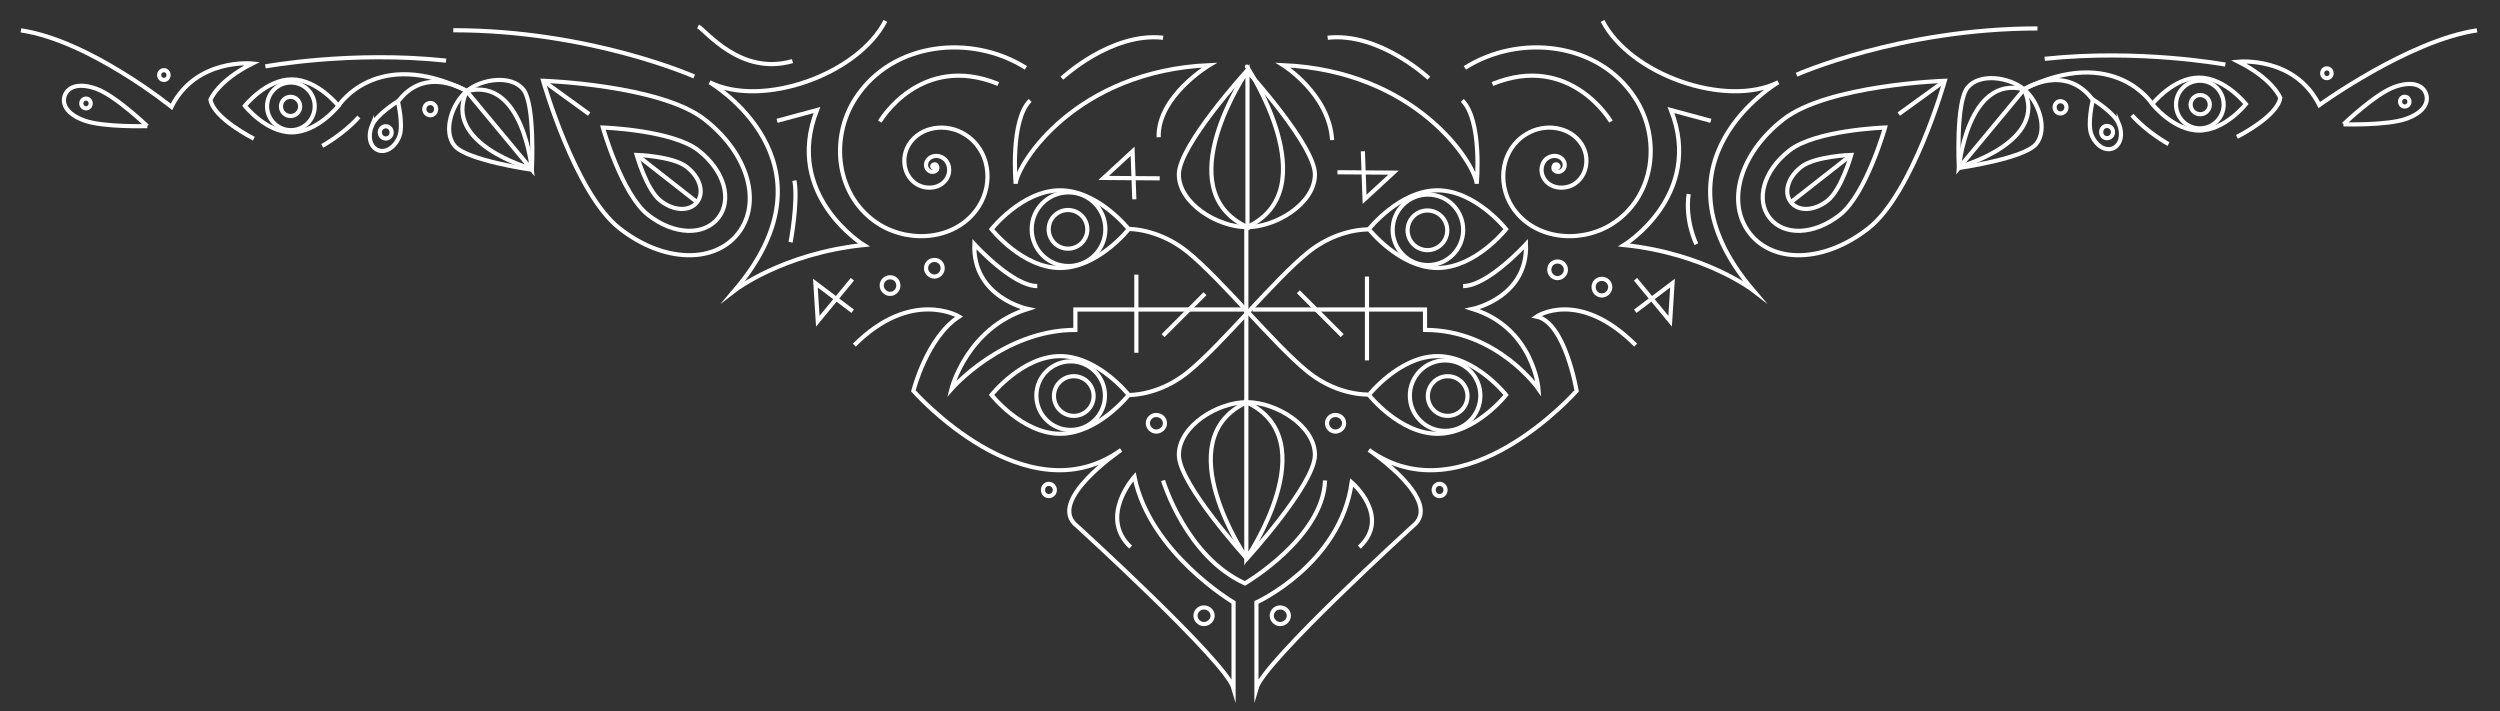 <?xml version="1.0" encoding="UTF-8" standalone="no"?><!DOCTYPE svg PUBLIC "-//W3C//DTD SVG 1.1//EN" "http://www.w3.org/Graphics/SVG/1.1/DTD/svg11.dtd"><svg width="100%" height="100%" viewBox="0 0 601 171" version="1.1" xmlns="http://www.w3.org/2000/svg" xmlns:xlink="http://www.w3.org/1999/xlink" xml:space="preserve" style="fill-rule:evenodd;clip-rule:evenodd;stroke-miterlimit:10;"><rect x="0" y="0" width="601" height="171" fill="#333333" stroke="none"/><g><path d="M21.802,24.87c0,-0.67 -0.505,-1.173 -1.087,-1.173c-0.665,0 -1.17,0.503 -1.17,1.173c0,0.663 0.505,1.167 1.17,1.167c0.582,0 1.087,-0.504 1.087,-1.167Z" style="fill:none;stroke:#fff;stroke-width:1px;"/><path d="M40.521,18.045c0,-0.67 -0.505,-1.173 -1.087,-1.173c-0.665,0 -1.17,0.503 -1.17,1.173c0,0.663 0.505,1.167 1.17,1.167c0.582,0 1.087,-0.504 1.087,-1.167Z" style="fill:none;stroke:#fff;stroke-width:1px;"/><path d="M35.398,30.313c0,0 -10.388,0.323 -15.004,-1.297c-4.622,-1.627 -5.482,-4.189 -4.838,-6.019c0.645,-1.841 2.919,-3.304 7.539,-1.683c4.618,1.624 12.303,8.999 12.303,8.999Z" style="fill:none;stroke:#fff;stroke-width:1px;"/><path d="M291.509,148.032c0,-1.151 -0.943,-1.998 -2.108,-1.998c-1.053,0 -2.001,0.847 -2.001,1.998c0,1.048 0.948,1.995 2.001,1.995c1.165,0 2.108,-0.947 2.108,-1.995Z" style="fill:none;stroke:#fff;stroke-width:1px;"/><path d="M309.835,148.032c0,-1.151 -0.946,-1.998 -2.109,-1.998c-1.052,0 -2.001,0.847 -2.001,1.998c0,1.048 0.949,1.995 2.001,1.995c1.163,0 2.109,-0.947 2.109,-1.995Z" style="fill:none;stroke:#fff;stroke-width:1px;"/><path d="M280.055,101.757c0,-1.151 -0.946,-1.995 -2.109,-1.995c-1.051,0 -2.001,0.844 -2.001,1.995c0,1.051 0.95,1.995 2.001,1.995c1.163,0 2.109,-0.944 2.109,-1.995Z" style="fill:none;stroke:#fff;stroke-width:1px;"/><path d="M323.121,101.757c0,-1.151 -0.947,-1.995 -2.109,-1.995c-1.054,0 -1.998,0.844 -1.998,1.995c0,1.051 0.944,1.995 1.998,1.995c1.162,0 2.109,-0.944 2.109,-1.995Z" style="fill:none;stroke:#fff;stroke-width:1px;"/><path d="M278.794,42.873l-13.472,-0.1l6.953,-6.409l0.414,11.553" style="fill:none;stroke:#fff;stroke-width:1px;"/><path d="M204.913,67.137l-8.316,10.08l-0.574,-9.152l8.954,6.752" style="fill:none;stroke:#fff;stroke-width:1px;"/><path d="M321.525,41.407l13.476,0.098l-6.955,6.412l-0.416,-11.553" style="fill:none;stroke:#fff;stroke-width:1px;"/><path d="M250.733,117.793c0,-0.841 0.637,-1.474 1.371,-1.474c0.837,0 1.475,0.633 1.475,1.474c0,0.839 -0.638,1.469 -1.475,1.469c-0.734,0 -1.371,-0.63 -1.371,-1.469Z" style="fill:none;stroke:#fff;stroke-width:1px;"/><path d="M344.657,117.793c0,-0.841 0.632,-1.474 1.368,-1.474c0.836,0 1.477,0.633 1.477,1.474c0,0.839 -0.641,1.469 -1.477,1.469c-0.736,0 -1.368,-0.63 -1.368,-1.469Z" style="fill:none;stroke:#fff;stroke-width:1px;"/><path d="M222.618,64.487c0,-1.162 0.943,-1.998 2.001,-1.998c1.152,0 1.998,0.836 1.998,1.998c0,1.048 -0.846,1.996 -1.998,1.996c-1.058,0 -2.001,-0.948 -2.001,-1.996Z" style="fill:none;stroke:#fff;stroke-width:1px;"/><path d="M211.963,68.657c0,-1.162 0.943,-1.998 2.001,-1.998c1.152,0 1.998,0.836 1.998,1.998c0,1.048 -0.846,1.996 -1.998,1.996c-1.058,0 -2.001,-0.948 -2.001,-1.996Z" style="fill:none;stroke:#fff;stroke-width:1px;"/><path d="M376.448,64.865c0,-1.162 -0.945,-1.999 -2.001,-1.999c-1.153,0 -1.998,0.837 -1.998,1.999c0,1.047 0.845,1.995 1.998,1.995c1.056,0 2.001,-0.948 2.001,-1.995Z" style="fill:none;stroke:#fff;stroke-width:1px;"/><path d="M387.103,69.035c0,-1.162 -0.942,-1.998 -2.001,-1.998c-1.151,0 -1.998,0.836 -1.998,1.998c0,1.048 0.847,1.995 1.998,1.995c1.059,0 2.001,-0.947 2.001,-1.995Z" style="fill:none;stroke:#fff;stroke-width:1px;"/><path d="M58.871,25.448c0,0 5.033,-6.36 11.246,-6.36c6.209,0 11.242,6.36 11.242,6.36c0,0 -5.033,6.366 -11.242,6.366c-6.213,0 -11.246,-6.366 -11.246,-6.366Z" style="fill:none;stroke:#fff;stroke-width:1px;"/><path d="M72.162,25.586c0,-1.276 -1.034,-2.31 -2.31,-2.31c-1.276,0 -2.312,1.034 -2.312,2.31c0,1.276 1.036,2.31 2.312,2.31c1.276,0 2.31,-1.034 2.31,-2.31Z" style="fill:none;stroke:#fff;stroke-width:1px;"/><path d="M75.662,25.564c0,-3.165 -2.568,-5.728 -5.728,-5.728c-3.162,0 -5.731,2.563 -5.731,5.728c0,3.163 2.569,5.728 5.731,5.728c3.16,0 5.728,-2.565 5.728,-5.728Z" style="fill:none;stroke:#fff;stroke-width:1px;"/><path d="M316.109,109.369c0,-7.006 -9.345,-12.688 -16.355,-12.688c-7.008,0 -16.353,5.682 -16.353,12.688c0,7.009 16.353,24.918 16.353,24.918c0,0 16.355,-17.909 16.355,-24.918Z" style="fill:none;stroke:#fff;stroke-width:1px;"/><path d="M299.755,96.681c-19.546,9.045 0,37.606 0,37.606" style="fill:none;stroke:#fff;stroke-width:1px;"/><path d="M299.616,96.681c19.544,9.045 0,37.606 0,37.606l0,-37.606Z" style="fill:none;stroke:#fff;stroke-width:1px;"/><path d="M283.401,41.923c0,7.007 9.345,12.683 16.353,12.683c7.01,0 16.355,-5.676 16.355,-12.683c0,-7.009 -16.355,-24.921 -16.355,-24.921c0,0 -16.353,17.912 -16.353,24.921Z" style="fill:none;stroke:#fff;stroke-width:1px;stroke-linecap:round;"/><path d="M299.755,54.606c19.547,-9.045 0,-38.604 0,-38.604" style="fill:none;stroke:#fff;stroke-width:1px;stroke-linecap:round;"/><path d="M299.894,54.606c-19.546,-9.045 0,-37.604 0,-37.604l0,37.604Z" style="fill:none;stroke:#fff;stroke-width:1px;stroke-linecap:round;"/><path d="M299.616,96.681l0,-41.923" style="fill:none;stroke:#fff;stroke-width:1px;"/><path d="M270.929,55.011c5.082,0.108 10.264,2.087 14.613,5.592c1.994,1.621 4.292,3.817 6.747,6.306c2.448,2.493 5.054,5.275 7.653,8.055c2.589,2.766 5.172,5.532 7.601,8.011c2.429,2.47 4.709,4.661 6.691,6.271c4.335,3.529 9.517,5.511 14.602,5.614" style="fill:none;stroke:#fff;stroke-width:1px;"/><path d="M328.993,55.138c-5.087,0.106 -10.27,2.087 -14.619,5.595c-1.995,1.615 -4.294,3.817 -6.744,6.306c-2.453,2.493 -5.053,5.275 -7.655,8.049c-2.589,2.769 -5.173,5.535 -7.604,8.017c-2.43,2.47 -4.71,4.658 -6.691,6.268c-4.334,3.532 -9.517,5.511 -14.602,5.614" style="fill:none;stroke:#fff;stroke-width:1px;"/><path d="M238.364,94.943c0,0 7.384,-9.33 16.494,-9.33c9.109,0 16.492,9.33 16.492,9.33c0,0 -7.383,9.336 -16.492,9.336c-9.11,0 -16.494,-9.336 -16.494,-9.336Z" style="fill:none;stroke:#fff;stroke-width:1px;"/><path d="M329.077,94.943c0,0 7.384,-9.33 16.494,-9.33c9.108,0 16.492,9.33 16.492,9.33c0,0 -7.384,9.336 -16.492,9.336c-9.11,0 -16.494,-9.336 -16.494,-9.336Z" style="fill:none;stroke:#fff;stroke-width:1px;"/><path d="M238.364,55.087c0,0 7.384,-9.333 16.494,-9.333c9.109,0 16.492,9.333 16.492,9.333c0,0 -7.383,9.333 -16.492,9.333c-9.11,0 -16.494,-9.333 -16.494,-9.333Z" style="fill:none;stroke:#fff;stroke-width:1px;"/><path d="M329.077,55.087c0,0 7.384,-9.333 16.494,-9.333c9.108,0 16.492,9.333 16.492,9.333c0,0 -7.384,9.333 -16.492,9.333c-9.11,0 -16.494,-9.333 -16.494,-9.333Z" style="fill:none;stroke:#fff;stroke-width:1px;"/><path d="M299.974,74.404l-41.453,0l0,4.906c-17.408,0 -29.779,14.2 -29.779,14.2c0,0 3.665,-14.657 18.326,-19.239c0,0 -13.287,-2.75 -12.829,-15.577c0,0 9.162,10.077 15.12,10.077" style="fill:none;stroke:#fff;stroke-width:1px;"/><path d="M301.119,74.404l41.453,0l0,4.906c17.409,0 27.28,14.2 27.28,14.2c0,0 -1.167,-14.657 -15.827,-19.239c0,0 13.289,-2.75 12.827,-15.577c0,0 -9.162,10.077 -15.118,10.077" style="fill:none;stroke:#fff;stroke-width:1px;"/><path d="M273.183,84.807l0,-18.786" style="fill:none;stroke:#fff;stroke-width:1px;"/><path d="M328.621,86.64l0,-20.157" style="fill:none;stroke:#fff;stroke-width:1px;"/><path d="M312.121,70.145l10.544,10.541" style="fill:none;stroke:#fff;stroke-width:1px;"/><path d="M279.597,80.686l10.08,-10.08" style="fill:none;stroke:#fff;stroke-width:1px;"/><path d="M351.747,55.252c0,-4.683 -3.792,-8.476 -8.475,-8.476c-4.68,0 -8.478,3.793 -8.478,8.476c0,4.68 3.798,8.475 8.478,8.475c4.683,0 8.475,-3.795 8.475,-8.475Z" style="fill:none;stroke:#fff;stroke-width:1px;"/><path d="M347.922,55.366c0,-2.633 -2.134,-4.767 -4.767,-4.767c-2.633,0 -4.77,2.134 -4.77,4.767c0,2.633 2.137,4.767 4.77,4.767c2.633,0 4.767,-2.134 4.767,-4.767Z" style="fill:none;stroke:#fff;stroke-width:1px;"/><path d="M261.396,55.133c0,-2.565 -2.079,-4.645 -4.646,-4.645c-2.565,0 -4.648,2.08 -4.648,4.645c0,2.565 2.083,4.645 4.648,4.645c2.567,0 4.646,-2.08 4.646,-4.645Z" style="fill:none;stroke:#fff;stroke-width:1px;"/><path d="M262.906,95.209c0,-2.633 -2.134,-4.767 -4.767,-4.767c-2.633,0 -4.77,2.134 -4.77,4.767c0,2.633 2.137,4.767 4.77,4.767c2.633,0 4.767,-2.134 4.767,-4.767Z" style="fill:none;stroke:#fff;stroke-width:1px;"/><path d="M352.787,95.209c0,-2.633 -2.134,-4.767 -4.767,-4.767c-2.633,0 -4.77,2.134 -4.77,4.767c0,2.633 2.137,4.767 4.77,4.767c2.633,0 4.767,-2.134 4.767,-4.767Z" style="fill:none;stroke:#fff;stroke-width:1px;"/><path d="M265.733,55.1c0,-4.892 -3.97,-8.855 -8.855,-8.855c-4.888,0 -8.858,3.963 -8.858,8.855c0,4.889 3.97,8.855 8.858,8.855c4.885,0 8.855,-3.966 8.855,-8.855Z" style="fill:none;stroke:#fff;stroke-width:1px;"/><path d="M265.636,95.109c0,-4.55 -3.695,-8.242 -8.249,-8.242c-4.551,0 -8.244,3.692 -8.244,8.242c0,4.555 3.693,8.247 8.244,8.247c4.554,0 8.249,-3.692 8.249,-8.247Z" style="fill:none;stroke:#fff;stroke-width:1px;"/><path d="M355.879,95.115c0,-4.675 -3.801,-8.475 -8.475,-8.475c-4.68,0 -8.478,3.8 -8.478,8.475c0,4.677 3.798,8.475 8.478,8.475c4.674,0 8.475,-3.798 8.475,-8.475Z" style="fill:none;stroke:#fff;stroke-width:1px;"/><path d="M271.807,131.538c-7.787,-7.327 0.916,-16.948 0.916,-16.948c3.666,18.324 23.824,30.233 23.824,30.233l0,20.618c-1.832,-6.414 -37.567,-38.942 -37.567,-38.942c-7.788,-5.953 10.537,-18.326 10.537,-18.326c-22.908,16.494 -49.938,-14.204 -49.938,-14.204c0,0 3.206,-12.827 10.996,-17.868c0,0 -11.455,-6.871 -25.198,6.874" style="fill:none;stroke:#fff;stroke-width:1px;"/><path d="M326.786,131.538c7.789,-7.327 -1.832,-15.577 -1.832,-15.577c-2.75,19.7 -22.907,28.862 -22.907,28.862l0,20.618c1.833,-6.414 37.566,-38.942 37.566,-38.942c7.791,-5.953 -10.536,-18.326 -10.536,-18.326c22.904,16.494 49.939,-14.204 49.939,-14.204c0,0 -2.75,-16.491 -9.623,-17.868c0,0 10.079,-6.871 23.824,6.874" style="fill:none;stroke:#fff;stroke-width:1px;"/><path d="M279.597,115.504c0,0 5.499,18.324 19.7,24.742c0,0 18.77,-10.997 19.242,-24.742" style="fill:none;stroke:#fff;stroke-width:1px;"/><path d="M247.641,24.142c-4.865,4.865 -3.475,20.013 -3.475,20.013c0.53,-5.036 14.594,-27.104 46.562,-28.493c0,0 -12.436,7.438 -12.185,17.324" style="fill:none;stroke:#fff;stroke-width:1px;"/><path d="M224.474,40.034l0,0.079c0,0 -0.081,-0.079 0,-0.079c0,-0.082 0.076,-0.082 0.076,-0.082c0.082,0.082 0.082,0.161 0.082,0.239c-0.082,0.084 -0.239,0.16 -0.321,0.084c-0.239,-0.084 -0.239,-0.323 -0.163,-0.483c0.163,-0.318 0.56,-0.318 0.804,-0.239c0.396,0.239 0.472,0.798 0.315,1.197c-0.397,0.559 -1.195,0.72 -1.754,0.399c-0.955,-0.475 -1.113,-1.675 -0.635,-2.473c0.716,-1.276 2.47,-1.517 3.665,-0.801c1.753,0.959 2.074,3.356 1.118,4.952c-1.433,2.476 -4.783,2.875 -7.172,1.518c-3.35,-1.996 -3.909,-6.47 -1.993,-9.583c2.786,-4.471 9.008,-5.191 13.308,-2.552c6.135,3.67 7.09,11.736 3.502,17.404c-5.017,7.905 -16.093,9.102 -23.824,4.389c-10.517,-6.463 -12.189,-20.675 -5.734,-30.496c8.763,-13.413 27.734,-15.493 40.878,-7.189" style="fill:none;stroke:#fff;stroke-width:1px;"/><path d="M186.809,29.045l9.58,-2.584c-8.029,20.544 11.271,32.44 11.271,32.44c-19.506,2.017 -31.043,10.915 -31.043,10.915c26.408,-31.042 -6.023,-50.036 -6.023,-50.036c12.636,6.263 35.599,-1.836 42.251,-14.755" style="fill:none;stroke:#fff;stroke-width:1px;"/><path d="M211.503,29.227c0,0 9.729,-16.679 28.493,-9.034" style="fill:none;stroke:#fff;stroke-width:1px;"/><path d="M255.285,18.802c0,0 11.814,-11.119 24.323,-9.729" style="fill:none;stroke:#fff;stroke-width:1px;"/><path d="M374.301,40.034l0,0.079c0,0 0.081,-0.079 0,-0.079c0,-0.082 -0.076,-0.082 -0.076,-0.082c-0.082,0.082 -0.082,0.161 -0.082,0.239c0.082,0.084 0.239,0.16 0.321,0.084c0.239,-0.084 0.239,-0.323 0.163,-0.483c-0.163,-0.318 -0.56,-0.318 -0.804,-0.239c-0.396,0.239 -0.472,0.798 -0.315,1.197c0.397,0.559 1.195,0.72 1.754,0.399c0.955,-0.475 1.113,-1.675 0.635,-2.473c-0.716,-1.276 -2.47,-1.517 -3.665,-0.801c-1.753,0.959 -2.074,3.356 -1.118,4.952c1.433,2.476 4.783,2.875 7.172,1.518c3.35,-1.996 3.909,-6.47 1.993,-9.583c-2.786,-4.471 -9.008,-5.191 -13.308,-2.552c-6.135,3.67 -7.09,11.736 -3.502,17.404c5.017,7.905 16.093,9.102 23.824,4.389c10.517,-6.463 12.189,-20.675 5.734,-30.496c-8.763,-13.413 -27.733,-15.493 -40.878,-7.189" style="fill:none;stroke:#fff;stroke-width:1px;"/><path d="M387.272,29.227c0,0 -9.729,-16.679 -28.493,-9.034" style="fill:none;stroke:#fff;stroke-width:1px;"/><path d="M343.489,18.802c0,0 -11.814,-11.119 -24.323,-9.729" style="fill:none;stroke:#fff;stroke-width:1px;"/><path d="M351.536,24.142c4.865,4.865 3.475,20.013 3.475,20.013c-0.527,-5.036 -14.594,-27.104 -46.561,-28.493c0,0 11.096,6.9 11.791,18.02" style="fill:none;stroke:#fff;stroke-width:1px;"/><path d="M148.94,54.899c10.688,8.361 22.848,8.438 28.503,1.211c5.653,-7.221 2.666,-19.006 -8.024,-27.375c-10.68,-8.361 -38.852,-9.317 -38.852,-9.317c0,0 7.691,27.114 18.373,35.481Z" style="fill:none;stroke:#fff;stroke-width:1px;"/><path d="M155.809,51.672c6.327,4.949 13.526,4.992 16.872,0.716c3.348,-4.283 1.579,-11.252 -4.747,-16.206c-6.325,-4.954 -23.002,-5.522 -23.002,-5.522c0,0 4.553,16.055 10.877,21.012Z" style="fill:none;stroke:#fff;stroke-width:1px;"/><path d="M158.745,48.23c3.308,2.592 7.076,2.612 8.827,0.377c1.752,-2.239 0.828,-5.891 -2.483,-8.483c-3.31,-2.593 -12.038,-2.886 -12.038,-2.886c0,0 2.382,8.399 5.694,10.992Z" style="fill:none;stroke:#fff;stroke-width:1px;"/><path d="M130.567,19.418l11.07,8.008" style="fill:none;stroke:#fff;stroke-width:1px;"/><path d="M153.051,37.238l14.521,11.369" style="fill:none;stroke:#fff;stroke-width:1px;"/><path d="M393.184,67.137l8.318,10.08l0.573,-9.152l-8.956,6.752" style="fill:none;stroke:#fff;stroke-width:1px;"/><path d="M411.288,29.045l-9.58,-2.584c8.03,20.544 -11.271,32.44 -11.271,32.44c19.507,2.017 31.045,10.915 31.045,10.915c-26.409,-31.042 6.021,-50.036 6.021,-50.036c-12.634,6.263 -35.6,-1.836 -42.251,-14.755" style="fill:none;stroke:#fff;stroke-width:1px;"/><path d="M449.158,54.899c-10.688,8.361 -22.849,8.438 -28.502,1.211c-5.654,-7.221 -2.665,-19.006 8.022,-27.375c10.683,-8.361 38.853,-9.317 38.853,-9.317c0,0 -7.691,27.114 -18.373,35.481Z" style="fill:none;stroke:#fff;stroke-width:1px;"/><path d="M442.287,51.672c-6.325,4.949 -13.524,4.992 -16.869,0.716c-3.35,-4.283 -1.58,-11.252 4.745,-16.206c6.326,-4.954 23.004,-5.522 23.004,-5.522c0,0 -4.555,16.055 -10.88,21.012Z" style="fill:none;stroke:#fff;stroke-width:1px;"/><path d="M439.353,48.23c-3.309,2.592 -7.077,2.612 -8.825,0.377c-1.754,-2.239 -0.831,-5.891 2.481,-8.483c3.312,-2.593 12.037,-2.886 12.037,-2.886c0,0 -2.381,8.399 -5.693,10.992Z" style="fill:none;stroke:#fff;stroke-width:1px;"/><path d="M467.531,19.418l-11.071,8.008" style="fill:none;stroke:#fff;stroke-width:1px;"/><path d="M445.045,37.238l-14.518,11.369" style="fill:none;stroke:#fff;stroke-width:1px;"/><path d="M104.85,26.235c0,-0.842 -0.632,-1.474 -1.368,-1.474c-0.836,0 -1.477,0.632 -1.477,1.474c0,0.838 0.641,1.468 1.477,1.468c0.736,0 1.368,-0.63 1.368,-1.468Z" style="fill:none;stroke:#fff;stroke-width:1px;"/><path d="M94.149,31.827c0,-0.841 -0.632,-1.474 -1.368,-1.474c-0.836,0 -1.477,0.633 -1.477,1.474c0,0.839 0.641,1.469 1.477,1.469c0.736,0 1.368,-0.63 1.368,-1.469Z" style="fill:none;stroke:#fff;stroke-width:1px;"/><path d="M125.767,21.463c-2.913,-3.532 -9.979,-2.517 -13.514,0.394c-3.531,2.907 -5.882,9.653 -2.97,13.185c2.908,3.531 18.585,5.769 18.585,5.769c0,0 0.806,-15.816 -2.101,-19.348Z" style="fill:none;stroke:#fff;stroke-width:1px;"/><path d="M112.253,21.856c-6.094,12.675 15.369,18.658 15.369,18.658" style="fill:none;stroke:#fff;stroke-width:1px;"/><path d="M112.185,21.916c13.609,-3.556 15.683,18.895 15.683,18.895l-15.683,-18.895Z" style="fill:none;stroke:#fff;stroke-width:1px;"/><path d="M89.423,30.171c-1.097,2.679 -0.407,5.177 1.404,5.916c1.808,0.743 4.055,-0.552 5.149,-3.228c1.097,-2.677 -0.339,-8.511 -0.339,-8.511c0,0 -5.117,3.152 -6.214,5.823Z" style="fill:none;stroke:#fff;stroke-width:1px;"/><path d="M112.185,21.916c0,0 -10.175,-6.624 -16.807,2.929" style="fill:none;stroke:#fff;stroke-width:1px;"/><path d="M166.888,18.39c0,0 -25.02,-11.119 -57.914,-11.119" style="fill:none;stroke:#fff;stroke-width:1px;"/><path d="M190.053,58.233c0,0 1.851,-9.729 0.926,-14.825" style="fill:none;stroke:#fff;stroke-width:1px;"/><path d="M407.805,58.697c0,0 -2.777,-5.557 -1.851,-12.045" style="fill:none;stroke:#fff;stroke-width:1px;"/><path d="M81.359,25.448c0,0 9.085,-14.366 30.894,-3.591" style="fill:none;stroke:#fff;stroke-width:1px;"/><path d="M61.022,33.334c0,0 -9.729,-4.865 -10.424,-9.382c0,0 1.737,-4.504 10.077,-8.687c0,0 -13.552,-1.39 -19.459,10.424c0,0 -19.763,-15.97 -36.191,-18.389" style="fill:none;stroke:#fff;stroke-width:1px;"/><path d="M63.802,15.96c0,0 20.501,-3.822 43.435,-1.39" style="fill:none;stroke:#fff;stroke-width:1px;"/><path d="M77.47,35.071c0,0 5.095,-2.78 8.802,-6.95" style="fill:none;stroke:#fff;stroke-width:1px;"/><path d="M576.976,24.438c0,-0.67 0.505,-1.173 1.089,-1.173c0.665,0 1.17,0.503 1.17,1.173c0,0.663 -0.505,1.167 -1.17,1.167c-0.584,0 -1.089,-0.504 -1.089,-1.167Z" style="fill:none;stroke:#fff;stroke-width:1px;"/><path d="M558.258,17.613c0,-0.67 0.505,-1.173 1.089,-1.173c0.662,0 1.167,0.503 1.167,1.173c0,0.663 -0.505,1.167 -1.167,1.167c-0.584,0 -1.089,-0.504 -1.089,-1.167Z" style="fill:none;stroke:#fff;stroke-width:1px;"/><path d="M563.381,29.881c0,0 10.386,0.323 15.004,-1.297c4.623,-1.627 5.481,-4.189 4.838,-6.019c-0.644,-1.841 -2.919,-3.304 -7.539,-1.683c-4.618,1.624 -12.303,8.999 -12.303,8.999Z" style="fill:none;stroke:#fff;stroke-width:1px;"/><path d="M539.91,25.016c0,0 -5.033,-6.36 -11.247,-6.36c-6.208,0 -11.242,6.36 -11.242,6.36c0,0 5.034,6.366 11.242,6.366c6.214,0 11.247,-6.366 11.247,-6.366Z" style="fill:none;stroke:#fff;stroke-width:1px;"/><path d="M526.619,25.155c0,-1.276 1.032,-2.31 2.308,-2.31c1.275,0 2.312,1.034 2.312,2.31c0,1.276 -1.037,2.31 -2.312,2.31c-1.276,0 -2.308,-1.034 -2.308,-2.31Z" style="fill:none;stroke:#fff;stroke-width:1px;"/><path d="M523.117,25.133c0,-3.165 2.568,-5.728 5.728,-5.728c3.163,0 5.731,2.563 5.731,5.728c0,3.163 -2.568,5.728 -5.731,5.728c-3.16,0 -5.728,-2.565 -5.728,-5.728Z" style="fill:none;stroke:#fff;stroke-width:1px;"/><path d="M493.928,25.804c0,-0.842 0.633,-1.474 1.368,-1.474c0.836,0 1.477,0.632 1.477,1.474c0,0.839 -0.641,1.468 -1.477,1.468c-0.735,0 -1.368,-0.629 -1.368,-1.468Z" style="fill:none;stroke:#fff;stroke-width:1px;"/><path d="M505.121,31.749c0,-0.841 0.633,-1.474 1.368,-1.474c0.836,0 1.477,0.633 1.477,1.474c0,0.839 -0.641,1.469 -1.477,1.469c-0.735,0 -1.368,-0.63 -1.368,-1.469Z" style="fill:none;stroke:#fff;stroke-width:1px;"/><path d="M473.012,21.031c2.913,-3.532 9.979,-2.517 13.514,0.394c3.532,2.907 5.882,9.653 2.97,13.185c-2.908,3.531 -18.585,5.768 -18.585,5.768c0,0 -0.806,-15.815 2.101,-19.347Z" style="fill:none;stroke:#fff;stroke-width:1px;"/><path d="M486.526,21.425c6.094,12.675 -15.368,18.658 -15.368,18.658" style="fill:none;stroke:#fff;stroke-width:1px;"/><path d="M486.594,21.484c-13.609,-3.556 -15.683,18.894 -15.683,18.894l15.683,-18.894Z" style="fill:none;stroke:#fff;stroke-width:1px;"/><path d="M509.356,29.74c1.097,2.679 0.407,5.177 -1.404,5.916c-1.807,0.743 -4.055,-0.552 -5.149,-3.228c-1.097,-2.677 0.339,-8.511 0.339,-8.511c0,0 5.117,3.152 6.214,5.823Z" style="fill:none;stroke:#fff;stroke-width:1px;"/><path d="M486.594,21.484c0,0 10.174,-6.624 16.807,2.929" style="fill:none;stroke:#fff;stroke-width:1px;"/><path d="M431.893,17.958c0,0 25.018,-11.119 57.912,-11.119" style="fill:none;stroke:#fff;stroke-width:1px;"/><path d="M517.421,25.016c0,0 -9.086,-14.366 -30.896,-3.591" style="fill:none;stroke:#fff;stroke-width:1px;"/><path d="M537.757,32.902c0,0 9.729,-4.865 10.424,-9.382c0,0 -1.737,-4.504 -10.077,-8.687c0,0 13.552,-1.39 19.459,10.424c0,0 21.483,-15.538 37.913,-17.957" style="fill:none;stroke:#fff;stroke-width:1px;"/><path d="M534.977,15.528c0,0 -20.501,-3.822 -43.435,-1.39" style="fill:none;stroke:#fff;stroke-width:1px;"/><path d="M521.309,34.64c0,0 -5.096,-2.78 -8.801,-6.949" style="fill:none;stroke:#fff;stroke-width:1px;"/><path d="M167.813,6.347c1.854,0.926 10.194,11.945 22.703,8.34" style="fill:none;stroke:#fff;stroke-width:1px;"/></g></svg>